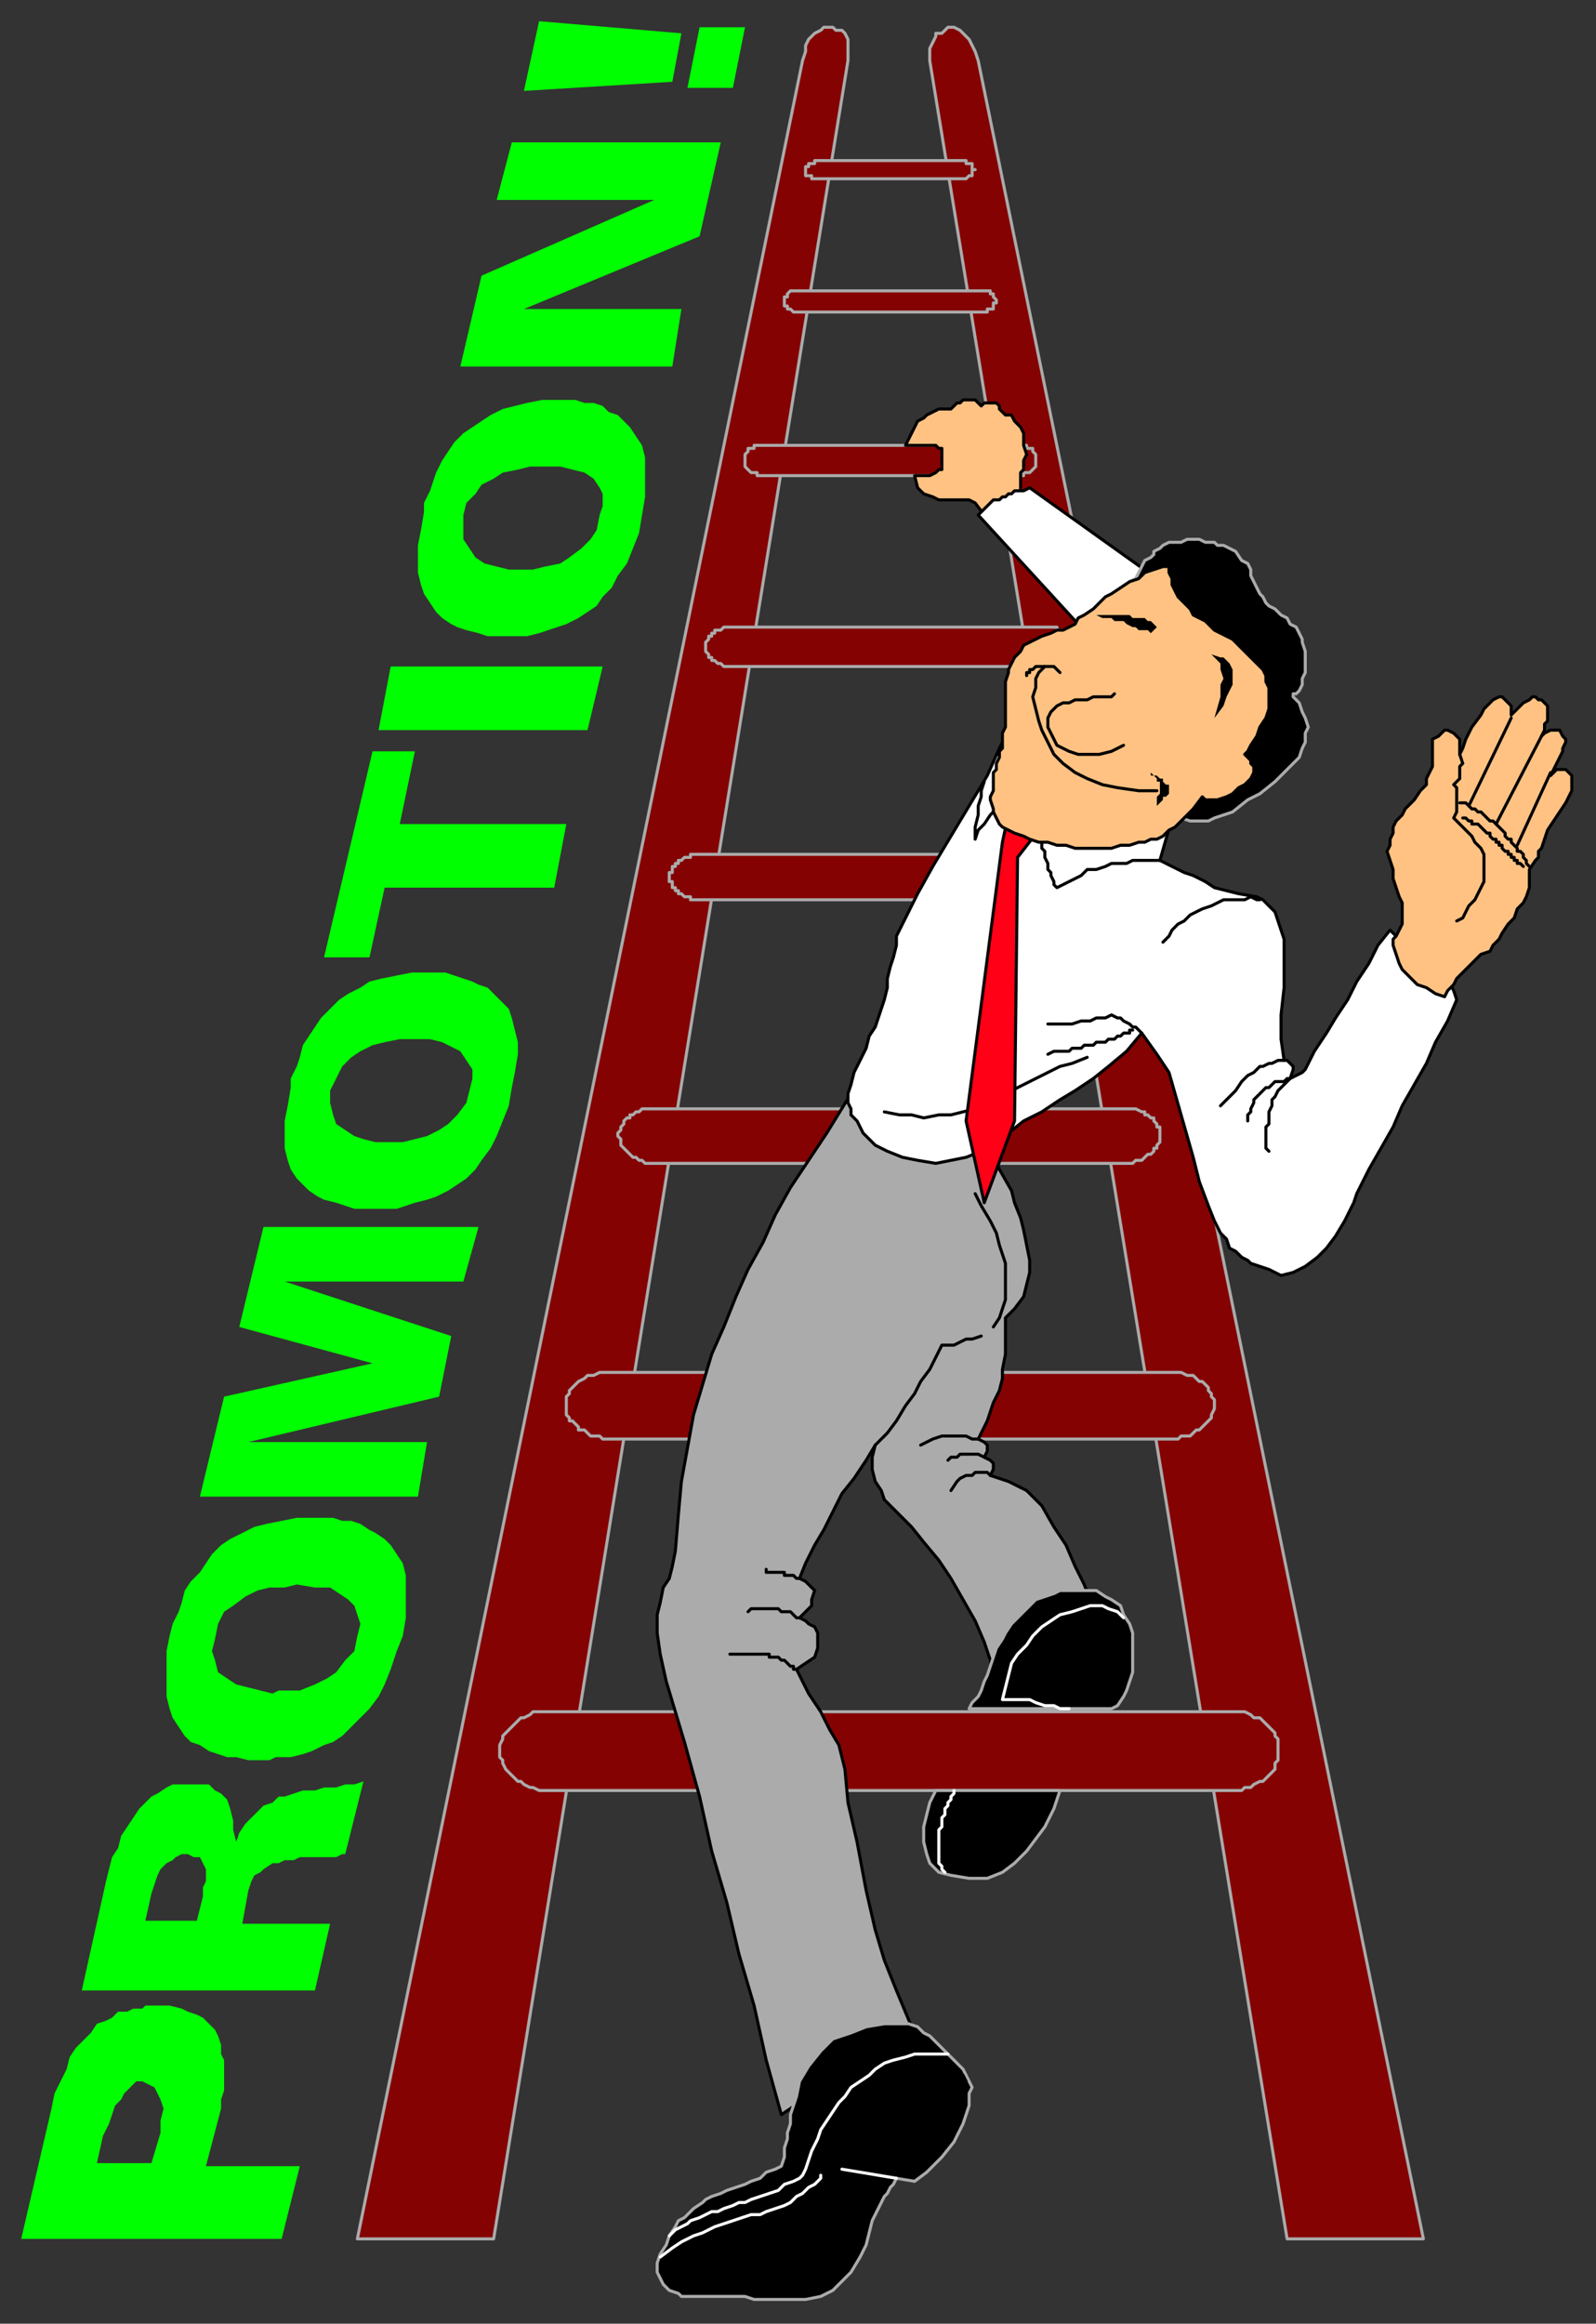 <?xml version="1.0" encoding="UTF-8" standalone="no"?>
<svg
   xmlns:dc="http://purl.org/dc/elements/1.1/"
   xmlns:cc="http://creativecommons.org/ns#"
   xmlns:rdf="http://www.w3.org/1999/02/22-rdf-syntax-ns#"
   xmlns:svg="http://www.w3.org/2000/svg"
   xmlns="http://www.w3.org/2000/svg"
   xmlns:sodipodi="http://sodipodi.sourceforge.net/DTD/sodipodi-0.dtd"
   xmlns:inkscape="http://www.inkscape.org/namespaces/inkscape"
   version="1.0"
   width="139.435mm"
   height="202.935mm"
   id="svg143"
   sodipodi:docname="CMENO041.WMF">
  <rect width="100%" height="100%" fill="#333333" stroke="none"/>
  <sodipodi:namedview
     pagecolor="#ffffff"
     bordercolor="#666666"
     borderopacity="1"
     objecttolerance="10"
     gridtolerance="10"
     guidetolerance="10"
     inkscape:pageopacity="0"
     inkscape:pageshadow="2"
     inkscape:window-width="640"
     inkscape:window-height="480"
     id="namedview145" />
  <defs
     id="defs3">
    <pattern
       id="WMFhbasepattern"
       patternUnits="userSpaceOnUse"
       width="6"
       height="6"
       x="0"
       y="0" />
  </defs>
  <path
     style="fill:#850202;fill-rule:evenodd;fill-opacity:1;stroke:#ababab;stroke-width:1px;stroke-linecap:round;stroke-linejoin:round;stroke-miterlimit:4;stroke-dasharray:none;stroke-opacity:1;"
     d="  M 118,739   L 163,739   L 280,20   L 280,18   L 280,16   L 280,14   L 280,13   L 279,11   L 278,10   L 276,10   L 275,9   L 274,9   L 272,9   L 271,10   L 269,11   L 267,13   L 266,15   L 266,17   L 265,20   L 118,739  z "
     id="path5" />
  <path
     style="fill:#850202;fill-rule:evenodd;fill-opacity:1;stroke:#ababab;stroke-width:1px;stroke-linecap:round;stroke-linejoin:round;stroke-miterlimit:4;stroke-dasharray:none;stroke-opacity:1;"
     d="  M 470,739   L 425,739   L 307,20   L 307,18   L 307,16   L 308,14   L 309,12   L 309,11   L 311,11   L 312,10   L 313,9   L 315,9   L 317,10   L 318,11   L 319,12   L 320,13   L 321,15   L 322,17   L 323,20   L 470,739  z "
     id="path7" />
  <path
     style="fill:#850202;fill-rule:evenodd;fill-opacity:1;stroke:#ababab;stroke-width:1px;stroke-linecap:round;stroke-linejoin:round;stroke-miterlimit:4;stroke-dasharray:none;stroke-opacity:1;"
     d="  M 182,565   L 405,565   L 405,565   L 406,565   L 408,565   L 410,565   L 411,565   L 413,566   L 414,567   L 416,567   L 417,568   L 418,569   L 419,570   L 420,571   L 421,572   L 421,573   L 422,574   L 422,576   L 422,578   L 422,578   L 422,578   L 422,578   L 422,580   L 422,581   L 421,582   L 421,584   L 420,585   L 419,586   L 418,587   L 417,588   L 416,588   L 414,589   L 413,590   L 411,590   L 410,591   L 408,591   L 405,591   L 182,591   L 182,591   L 181,591   L 180,591   L 178,591   L 176,590   L 175,590   L 173,589   L 172,588   L 171,588   L 170,587   L 169,586   L 168,585   L 167,584   L 166,582   L 166,581   L 165,580   L 165,578   L 165,578   L 165,578   L 165,577   L 165,576   L 166,574   L 166,573   L 167,572   L 168,571   L 169,570   L 170,569   L 171,568   L 172,567   L 173,567   L 175,566   L 176,565   L 178,565   L 180,565   L 182,565  z "
     id="path9" />
  <path
     style="fill:#850202;fill-rule:evenodd;fill-opacity:1;stroke:#ababab;stroke-width:1px;stroke-linecap:round;stroke-linejoin:round;stroke-miterlimit:4;stroke-dasharray:none;stroke-opacity:1;"
     d="  M 201,453   L 387,453   L 387,453   L 387,453   L 389,453   L 390,453   L 392,454   L 393,454   L 394,454   L 395,455   L 396,456   L 397,456   L 398,457   L 399,458   L 399,459   L 400,460   L 400,461   L 401,462   L 401,464   L 401,464   L 401,464   L 401,464   L 401,465   L 400,467   L 400,468   L 399,469   L 399,469   L 398,470   L 397,471   L 396,472   L 395,472   L 394,473   L 393,474   L 392,474   L 390,474   L 389,475   L 387,475   L 201,475   L 201,475   L 200,475   L 199,475   L 198,474   L 196,474   L 195,474   L 194,473   L 193,472   L 191,472   L 191,471   L 190,470   L 189,469   L 188,469   L 188,468   L 187,467   L 187,465   L 187,464   L 187,464   L 187,464   L 187,463   L 187,462   L 187,461   L 188,460   L 188,459   L 189,458   L 190,457   L 191,456   L 191,456   L 193,455   L 194,454   L 195,454   L 196,454   L 198,453   L 199,453   L 201,453  z "
     id="path11" />
  <path
     style="fill:#850202;fill-rule:evenodd;fill-opacity:1;stroke:#ababab;stroke-width:1px;stroke-linecap:round;stroke-linejoin:round;stroke-miterlimit:4;stroke-dasharray:none;stroke-opacity:1;"
     d="  M 216,366   L 371,366   L 371,366   L 372,366   L 373,366   L 374,366   L 375,366   L 377,367   L 378,367   L 378,368   L 379,368   L 380,369   L 381,369   L 381,370   L 382,371   L 382,372   L 383,372   L 383,373   L 383,375   L 383,375   L 383,375   L 383,375   L 383,376   L 383,377   L 382,378   L 382,379   L 381,379   L 381,380   L 380,381   L 379,381   L 378,382   L 378,382   L 377,383   L 375,383   L 374,384   L 373,384   L 371,384   L 216,384   L 216,384   L 216,384   L 214,384   L 213,384   L 212,383   L 211,383   L 210,382   L 209,382   L 208,381   L 208,381   L 207,380   L 206,379   L 206,379   L 205,378   L 205,377   L 205,376   L 204,375   L 204,375   L 204,375   L 204,374   L 205,373   L 205,372   L 205,372   L 206,371   L 206,370   L 207,369   L 208,369   L 208,368   L 209,368   L 210,367   L 211,367   L 212,366   L 213,366   L 214,366   L 216,366  z "
     id="path13" />
  <path
     style="fill:#850202;fill-rule:evenodd;fill-opacity:1;stroke:#ababab;stroke-width:1px;stroke-linecap:round;stroke-linejoin:round;stroke-miterlimit:4;stroke-dasharray:none;stroke-opacity:1;"
     d="  M 231,282   L 357,282   L 357,282   L 357,282   L 358,282   L 359,282   L 360,283   L 361,283   L 362,283   L 363,284   L 363,284   L 364,285   L 364,285   L 365,286   L 365,286   L 366,287   L 366,288   L 366,288   L 366,289   L 366,290   L 366,290   L 366,290   L 366,291   L 366,291   L 366,292   L 365,293   L 365,293   L 364,294   L 364,294   L 363,295   L 363,295   L 362,296   L 361,296   L 360,296   L 359,297   L 358,297   L 357,297   L 231,297   L 231,297   L 230,297   L 229,297   L 228,297   L 228,296   L 227,296   L 226,296   L 225,295   L 224,295   L 224,294   L 223,294   L 223,293   L 222,293   L 222,292   L 222,291   L 221,291   L 221,290   L 221,289   L 221,289   L 221,289   L 221,288   L 222,288   L 222,287   L 222,286   L 223,286   L 223,285   L 224,285   L 224,284   L 225,284   L 226,283   L 227,283   L 228,283   L 228,282   L 229,282   L 231,282  z "
     id="path15" />
  <path
     style="fill:#850202;fill-rule:evenodd;fill-opacity:1;stroke:#ababab;stroke-width:1px;stroke-linecap:round;stroke-linejoin:round;stroke-miterlimit:4;stroke-dasharray:none;stroke-opacity:1;"
     d="  M 241,207   L 347,207   L 347,207   L 347,207   L 348,207   L 349,207   L 349,208   L 350,208   L 351,208   L 351,208   L 352,209   L 353,209   L 353,210   L 354,210   L 354,211   L 354,211   L 355,212   L 355,212   L 355,213   L 355,213   L 355,213   L 355,214   L 355,214   L 355,215   L 354,216   L 354,216   L 354,217   L 353,217   L 353,218   L 352,218   L 351,218   L 351,219   L 350,219   L 349,219   L 349,220   L 348,220   L 347,220   L 241,220   L 241,220   L 241,220   L 240,220   L 239,220   L 238,219   L 238,219   L 237,219   L 236,218   L 236,218   L 235,218   L 235,217   L 234,217   L 234,216   L 234,216   L 233,215   L 233,214   L 233,213   L 233,213   L 233,213   L 233,213   L 233,212   L 233,212   L 234,211   L 234,211   L 234,210   L 235,210   L 235,209   L 236,209   L 236,208   L 237,208   L 238,208   L 238,208   L 239,207   L 240,207   L 241,207  z "
     id="path17" />
  <path
     style="fill:#850202;fill-rule:evenodd;fill-opacity:1;stroke:#ababab;stroke-width:1px;stroke-linecap:round;stroke-linejoin:round;stroke-miterlimit:4;stroke-dasharray:none;stroke-opacity:1;"
     d="  M 252,147   L 336,147   L 336,147   L 336,147   L 337,147   L 338,147   L 338,147   L 339,147   L 339,148   L 340,148   L 340,148   L 341,148   L 341,149   L 341,149   L 342,150   L 342,150   L 342,151   L 342,151   L 342,152   L 342,152   L 342,152   L 342,152   L 342,153   L 342,153   L 342,154   L 342,154   L 341,155   L 341,155   L 341,155   L 340,156   L 340,156   L 339,156   L 339,156   L 338,156   L 338,157   L 337,157   L 336,157   L 252,157   L 252,157   L 252,157   L 251,157   L 250,157   L 250,156   L 249,156   L 249,156   L 248,156   L 248,156   L 247,155   L 247,155   L 247,155   L 246,154   L 246,154   L 246,153   L 246,153   L 246,152   L 246,152   L 246,152   L 246,152   L 246,151   L 246,151   L 246,150   L 246,150   L 247,149   L 247,149   L 247,148   L 248,148   L 248,148   L 249,148   L 249,147   L 250,147   L 250,147   L 251,147   L 252,147  z "
     id="path19" />
  <path
     style="fill:#850202;fill-rule:evenodd;fill-opacity:1;stroke:#ababab;stroke-width:1px;stroke-linecap:round;stroke-linejoin:round;stroke-miterlimit:4;stroke-dasharray:none;stroke-opacity:1;"
     d="  M 264,96   L 324,96   L 324,96   L 324,96   L 325,96   L 325,96   L 326,96   L 326,96   L 326,96   L 327,96   L 327,97   L 328,97   L 328,97   L 328,97   L 328,98   L 328,98   L 328,98   L 329,99   L 329,99   L 329,99   L 329,99   L 329,99   L 329,100   L 328,100   L 328,101   L 328,101   L 328,101   L 328,102   L 328,102   L 327,102   L 327,102   L 326,102   L 326,103   L 326,103   L 325,103   L 325,103   L 324,103   L 264,103   L 264,103   L 263,103   L 263,103   L 263,103   L 262,103   L 262,103   L 261,102   L 261,102   L 260,102   L 260,102   L 260,102   L 260,101   L 260,101   L 259,101   L 259,100   L 259,100   L 259,99   L 259,99   L 259,99   L 259,99   L 259,99   L 259,98   L 259,98   L 260,98   L 260,97   L 260,97   L 260,97   L 260,97   L 261,96   L 261,96   L 262,96   L 262,96   L 263,96   L 263,96   L 264,96  z "
     id="path21" />
  <path
     style="fill:#850202;fill-rule:evenodd;fill-opacity:1;stroke:#ababab;stroke-width:1px;stroke-linecap:round;stroke-linejoin:round;stroke-miterlimit:4;stroke-dasharray:none;stroke-opacity:1;"
     d="  M 270,53   L 318,53   L 318,53   L 318,53   L 318,53   L 319,53   L 319,54   L 319,54   L 320,54   L 320,54   L 320,54   L 320,54   L 321,54   L 321,55   L 321,55   L 321,55   L 321,55   L 321,56   L 322,56   L 322,56   L 322,56   L 321,56   L 321,57   L 321,57   L 321,57   L 321,58   L 321,58   L 321,58   L 320,58   L 320,58   L 320,58   L 320,58   L 319,59   L 319,59   L 319,59   L 318,59   L 318,59   L 270,59   L 270,59   L 270,59   L 269,59   L 269,59   L 269,59   L 268,59   L 268,58   L 268,58   L 267,58   L 267,58   L 267,58   L 267,58   L 266,58   L 266,57   L 266,57   L 266,57   L 266,56   L 266,56   L 266,56   L 266,56   L 266,56   L 266,55   L 266,55   L 266,55   L 267,55   L 267,54   L 267,54   L 267,54   L 268,54   L 268,54   L 268,54   L 269,54   L 269,53   L 269,53   L 270,53  z "
     id="path23" />
  <path
     style="fill:#ababab;fill-rule:evenodd;fill-opacity:1;stroke:#000000;stroke-width:1px;stroke-linecap:round;stroke-linejoin:round;stroke-miterlimit:4;stroke-dasharray:none;stroke-opacity:1;"
     d="  M 281,361   L 325,377   L 327,380   L 330,386   L 334,393   L 335,397   L 337,402   L 338,406   L 339,411   L 340,416   L 340,420   L 339,424   L 338,428   L 335,432   L 332,435   L 332,442   L 332,447   L 331,452   L 331,455   L 330,459   L 328,463   L 326,469   L 323,475   L 325,476   L 326,477   L 326,478   L 326,479   L 325,481   L 327,482   L 328,483   L 328,484   L 328,485   L 327,487   L 333,489   L 339,492   L 344,497   L 348,504   L 352,510   L 355,517   L 358,523   L 360,528   L 328,555   L 327,548   L 325,542   L 322,535   L 318,528   L 314,521   L 310,515   L 305,509   L 301,504   L 298,501   L 295,498   L 292,495   L 291,492   L 289,489   L 288,485   L 288,481   L 289,477   L 286,482   L 282,488   L 278,493   L 275,499   L 272,505   L 269,510   L 266,516   L 264,521   L 266,522   L 267,523   L 268,524   L 269,525   L 268,528   L 268,530   L 266,532   L 264,534   L 266,535   L 267,536   L 269,537   L 270,539   L 270,542   L 270,544   L 269,547   L 263,551   L 265,555   L 267,559   L 271,565   L 274,571   L 277,576   L 279,584   L 280,595   L 283,608   L 286,624   L 289,637   L 292,647   L 296,657   L 301,669   L 258,698   L 253,680   L 249,662   L 244,645   L 240,628   L 235,611   L 231,593   L 226,575   L 220,555   L 218,546   L 217,539   L 217,533   L 218,529   L 219,524   L 221,521   L 222,517   L 223,512   L 224,500   L 225,489   L 227,478   L 229,467   L 232,457   L 235,447   L 239,438   L 243,428   L 247,419   L 252,410   L 256,401   L 261,392   L 273,374   L 281,361  z "
     id="path25" />
  <path
     style="fill:none;stroke:#000000;stroke-width:1px;stroke-linecap:round;stroke-linejoin:round;stroke-miterlimit:4;stroke-dasharray:none;stroke-opacity:1;"
     d="  M 264,534   L 264,534   L 263,534   L 263,534   L 262,533   L 262,533   L 261,532   L 260,532   L 260,532   L 259,532   L 259,532   L 258,532   L 257,531   L 257,531   L 256,531   L 256,531   L 255,531   L 254,531   L 254,531   L 254,531   L 253,531   L 252,531   L 252,531   L 252,531   L 251,531   L 251,531   L 250,531   L 250,531   L 249,531   L 249,531   L 248,531   L 248,531   L 247,532  "
     id="path27" />
  <path
     style="fill:none;stroke:#000000;stroke-width:1px;stroke-linecap:round;stroke-linejoin:round;stroke-miterlimit:4;stroke-dasharray:none;stroke-opacity:1;"
     d="  M 263,551   L 263,551   L 262,551   L 262,550   L 261,550   L 260,549   L 260,549   L 259,548   L 259,548   L 258,548   L 257,547   L 256,547   L 256,547   L 255,547   L 254,547   L 254,546   L 253,546   L 252,546   L 251,546   L 250,546   L 250,546   L 249,546   L 248,546   L 247,546   L 247,546   L 246,546   L 245,546   L 245,546   L 244,546   L 243,546   L 243,546   L 242,546   L 241,546  "
     id="path29" />
  <path
     style="fill:none;stroke:#000000;stroke-width:1px;stroke-linecap:round;stroke-linejoin:round;stroke-miterlimit:4;stroke-dasharray:none;stroke-opacity:1;"
     d="  M 264,521   L 264,521   L 264,521   L 263,521   L 263,521   L 263,521   L 263,521   L 262,520   L 262,520   L 261,520   L 261,520   L 261,520   L 260,520   L 260,520   L 260,520   L 259,520   L 259,519   L 259,519   L 258,519   L 258,519   L 257,519   L 257,519   L 256,519   L 256,519   L 256,519   L 255,519   L 255,519   L 255,519   L 254,519   L 254,519   L 254,519   L 253,519   L 253,518  "
     id="path31" />
  <path
     style="fill:none;stroke:#000000;stroke-width:1px;stroke-linecap:round;stroke-linejoin:round;stroke-miterlimit:4;stroke-dasharray:none;stroke-opacity:1;"
     d="  M 289,477   L 293,473   L 296,469   L 299,464   L 302,460   L 304,456   L 307,452   L 309,448   L 311,444   L 314,444   L 315,444   L 317,443   L 319,442   L 321,442   L 324,441  "
     id="path33" />
  <path
     style="fill:none;stroke:#000000;stroke-width:1px;stroke-linecap:round;stroke-linejoin:round;stroke-miterlimit:4;stroke-dasharray:none;stroke-opacity:1;"
     d="  M 322,394   L 324,398   L 327,403   L 329,407   L 330,411   L 331,414   L 332,417   L 332,420   L 332,423   L 332,426   L 332,429   L 331,432   L 330,435   L 328,438  "
     id="path35" />
  <path
     style="fill:none;stroke:#000000;stroke-width:1px;stroke-linecap:round;stroke-linejoin:round;stroke-miterlimit:4;stroke-dasharray:none;stroke-opacity:1;"
     d="  M 323,475   L 321,475   L 319,474   L 316,474   L 313,474   L 311,474   L 308,475   L 306,476   L 304,477  "
     id="path37" />
  <path
     style="fill:none;stroke:#000000;stroke-width:1px;stroke-linecap:round;stroke-linejoin:round;stroke-miterlimit:4;stroke-dasharray:none;stroke-opacity:1;"
     d="  M 325,481   L 323,480   L 322,480   L 320,480   L 318,480   L 317,480   L 316,481   L 314,481   L 313,482  "
     id="path39" />
  <path
     style="fill:none;stroke:#000000;stroke-width:1px;stroke-linecap:round;stroke-linejoin:round;stroke-miterlimit:4;stroke-dasharray:none;stroke-opacity:1;"
     d="  M 327,487   L 326,486   L 324,486   L 322,486   L 321,487   L 319,487   L 317,488   L 316,489   L 314,492  "
     id="path41" />
  <path
     style="fill:#ffffff;fill-rule:evenodd;fill-opacity:1;stroke:#000000;stroke-width:1px;stroke-linecap:round;stroke-linejoin:round;stroke-miterlimit:4;stroke-dasharray:none;stroke-opacity:1;"
     d="  M 334,239   L 334,262   L 344,273   L 363,274   L 387,270   L 383,284   L 387,286   L 391,288   L 394,289   L 398,291   L 401,293   L 405,294   L 409,295   L 415,296   L 417,297   L 419,299   L 421,301   L 422,304   L 423,307   L 424,310   L 424,314   L 424,318   L 424,326   L 423,335   L 423,343   L 424,350   L 425,350   L 426,351   L 427,352   L 427,353   L 426,356   L 428,355   L 430,354   L 431,353   L 434,347   L 438,341   L 441,336   L 445,330   L 448,324   L 452,318   L 455,312   L 459,307   L 461,309   L 479,325   L 480,327   L 481,330   L 478,337   L 474,344   L 471,351   L 467,358   L 463,365   L 460,372   L 456,379   L 452,386   L 451,388   L 450,390   L 449,392   L 448,394   L 447,397   L 446,399   L 445,401   L 444,403   L 441,408   L 438,412   L 435,415   L 431,418   L 427,420   L 423,421   L 419,419   L 413,417   L 412,416   L 410,415   L 408,413   L 406,412   L 405,409   L 403,407   L 401,403   L 399,398   L 396,390   L 394,382   L 392,375   L 390,368   L 388,361   L 386,354   L 382,348   L 377,341   L 372,347   L 366,352   L 361,356   L 355,360   L 350,363   L 344,367   L 338,370   L 333,374   L 328,377   L 324,380   L 319,382   L 314,383   L 309,384   L 303,383   L 298,382   L 293,380   L 289,378   L 288,377   L 286,375   L 285,374   L 284,372   L 283,370   L 281,368   L 281,366   L 280,364   L 280,361   L 281,358   L 282,354   L 284,350   L 286,346   L 287,342   L 289,339   L 290,336   L 291,333   L 292,330   L 293,326   L 293,323   L 294,319   L 295,316   L 296,312   L 296,309   L 299,303   L 303,295   L 308,286   L 314,276   L 320,266   L 326,256   L 330,247   L 334,239  z "
     id="path43" />
  <path
     style="fill:none;stroke:#000000;stroke-width:1px;stroke-linecap:round;stroke-linejoin:round;stroke-miterlimit:4;stroke-dasharray:none;stroke-opacity:1;"
     d="  M 416,297   L 415,297   L 413,296   L 411,297   L 409,297   L 407,297   L 404,297   L 402,298   L 400,299   L 397,300   L 395,301   L 393,302   L 391,304   L 389,305   L 387,307   L 386,309   L 384,311  "
     id="path45" />
  <path
     style="fill:none;stroke:#000000;stroke-width:1px;stroke-linecap:round;stroke-linejoin:round;stroke-miterlimit:4;stroke-dasharray:none;stroke-opacity:1;"
     d="  M 377,341   L 376,340   L 375,339   L 374,339   L 373,338   L 371,337   L 370,336   L 369,336   L 367,335   L 365,336   L 362,336   L 360,337   L 357,337   L 354,338   L 352,338   L 349,338   L 346,338  "
     id="path47" />
  <path
     style="fill:none;stroke:#000000;stroke-width:1px;stroke-linecap:round;stroke-linejoin:round;stroke-miterlimit:4;stroke-dasharray:none;stroke-opacity:1;"
     d="  M 374,340   L 374,340   L 373,340   L 373,341   L 372,341   L 371,341   L 370,342   L 369,342   L 369,342   L 368,343   L 367,343   L 366,343   L 365,344   L 364,344   L 363,344   L 362,344   L 361,345   L 360,345   L 359,345   L 358,345   L 357,346   L 356,346   L 356,346   L 355,346   L 354,346   L 353,347   L 352,347   L 351,347   L 350,347   L 349,347   L 349,347   L 348,347   L 346,348  "
     id="path49" />
  <path
     style="fill:none;stroke:#000000;stroke-width:1px;stroke-linecap:round;stroke-linejoin:round;stroke-miterlimit:4;stroke-dasharray:none;stroke-opacity:1;"
     d="  M 292,367   L 297,368   L 301,368   L 305,369   L 310,368   L 314,368   L 318,367   L 322,366   L 326,364   L 330,362   L 334,360   L 338,358   L 342,356   L 346,354   L 350,352   L 354,351   L 359,349  "
     id="path51" />
  <path
     style="fill:none;stroke:#000000;stroke-width:1px;stroke-linecap:round;stroke-linejoin:round;stroke-miterlimit:4;stroke-dasharray:none;stroke-opacity:1;"
     d="  M 424,350   L 422,350   L 420,351   L 419,351   L 417,352   L 416,352   L 415,353   L 414,354   L 412,355   L 410,357   L 408,360   L 405,363   L 403,365  "
     id="path53" />
  <path
     style="fill:none;stroke:#000000;stroke-width:1px;stroke-linecap:round;stroke-linejoin:round;stroke-miterlimit:4;stroke-dasharray:none;stroke-opacity:1;"
     d="  M 412,370   L 412,368   L 413,367   L 413,366   L 414,364   L 414,363   L 415,362   L 416,361   L 417,360   L 418,359   L 419,359   L 420,358   L 421,357   L 422,357   L 424,357   L 425,356   L 426,356   L 425,357   L 424,358   L 423,359   L 422,360   L 421,362   L 420,363   L 420,365   L 419,367   L 419,369   L 419,371   L 418,372   L 418,374   L 418,376   L 418,377   L 418,379   L 419,380  "
     id="path55" />
  <path
     style="fill:none;stroke:#000000;stroke-width:1px;stroke-linecap:round;stroke-linejoin:round;stroke-miterlimit:4;stroke-dasharray:none;stroke-opacity:1;"
     d="  M 383,284   L 382,284   L 380,284   L 378,284   L 376,284   L 374,284   L 372,285   L 370,285   L 367,285   L 365,286   L 362,287   L 359,287   L 357,289   L 355,290   L 353,291   L 351,292   L 349,293   L 349,293   L 349,293   L 348,292   L 348,291   L 347,289   L 347,288   L 346,287   L 346,286   L 346,285   L 345,283   L 345,282   L 345,281   L 344,280   L 344,278   L 344,277   L 344,276   L 344,273  "
     id="path57" />
  <path
     style="fill:#ff0016;fill-rule:evenodd;fill-opacity:1;stroke:#000000;stroke-width:1px;stroke-linecap:round;stroke-linejoin:round;stroke-miterlimit:4;stroke-dasharray:none;stroke-opacity:1;"
     d="  M 334,264   L 343,274   L 336,283   L 335,370   L 325,397   L 319,370   L 331,278   L 334,264  z "
     id="path59" />
  <path
     style="fill:none;stroke:#000000;stroke-width:1px;stroke-linecap:round;stroke-linejoin:round;stroke-miterlimit:4;stroke-dasharray:none;stroke-opacity:1;"
     d="  M 335,264   L 333,264   L 331,265   L 330,266   L 328,268   L 327,269   L 325,272   L 323,274   L 322,277   L 322,275   L 322,273   L 323,269   L 323,266   L 324,263   L 324,261   L 325,258  "
     id="path61" />
  <path
     style="fill:#00ff00;fill-rule:evenodd;fill-opacity:1;stroke:none;"
     d="  M 48,662   L 50,662   L 53,662   L 56,662   L 60,663   L 62,664   L 65,665   L 67,666   L 69,668   L 71,670   L 72,672   L 73,675   L 73,678   L 74,680   L 74,684   L 74,687   L 74,690   L 73,693   L 73,696   L 68,715   L 99,715   L 93,739   L 7,739   L 17,696   L 18,691   L 20,687   L 22,683   L 23,679   L 25,676   L 28,673   L 30,671   L 32,668   L 35,667   L 37,666   L 39,664   L 42,664   L 44,663   L 47,663   L 48,662   L 48,662   L 47,687   L 45,687   L 44,688   L 43,689   L 41,691   L 40,693   L 38,695   L 37,698   L 36,701   L 34,705   L 32,714   L 50,714   L 53,704   L 53,700   L 54,696   L 53,693   L 52,691   L 51,689   L 49,688   L 47,687   L 48,662  z "
     id="path63" />
  <path
     style="fill:#00ff00;fill-rule:evenodd;fill-opacity:1;stroke:none;"
     d="  M 62,589   L 63,589   L 66,589   L 69,589   L 71,591   L 73,592   L 75,594   L 76,597   L 77,601   L 77,604   L 78,608   L 79,605   L 81,602   L 83,600   L 85,598   L 87,596   L 90,595   L 92,593   L 94,593   L 97,592   L 100,591   L 104,591   L 107,590   L 111,590   L 114,589   L 117,589   L 120,588   L 114,612   L 113,612   L 111,613   L 108,613   L 106,613   L 104,613   L 101,613   L 99,613   L 97,614   L 94,614   L 92,615   L 90,615   L 87,617   L 86,618   L 84,619   L 83,621   L 82,624   L 80,635   L 109,635   L 104,657   L 27,657   L 35,621   L 36,617   L 37,613   L 39,610   L 40,606   L 42,603   L 44,600   L 46,597   L 48,595   L 50,593   L 52,592   L 55,590   L 57,589   L 60,589   L 62,589   L 62,589   L 62,612   L 60,612   L 58,613   L 57,614   L 55,615   L 53,617   L 52,619   L 51,622   L 50,625   L 48,634   L 65,634   L 67,626   L 67,623   L 68,621   L 68,619   L 68,617   L 67,615   L 66,613   L 64,613   L 62,612   L 62,589  z "
     id="path65" />
  <path
     style="fill:#00ff00;fill-rule:evenodd;fill-opacity:1;stroke:none;"
     d="  M 92,558   L 95,558   L 99,558   L 104,556   L 108,554   L 111,552   L 114,548   L 117,545   L 118,540   L 119,536   L 118,533   L 117,530   L 115,528   L 112,526   L 109,524   L 104,524   L 98,523   L 94,524   L 89,524   L 85,525   L 81,527   L 77,530   L 74,532   L 72,536   L 71,541   L 70,545   L 71,548   L 72,552   L 75,554   L 78,556   L 82,557   L 86,558   L 90,559   L 92,558   L 92,558   L 91,580   L 89,581   L 86,581   L 82,581   L 78,580   L 75,580   L 72,579   L 69,578   L 66,576   L 63,575   L 61,573   L 59,570   L 57,567   L 56,564   L 55,560   L 55,556   L 55,551   L 55,545   L 56,540   L 57,536   L 59,532   L 60,529   L 61,525   L 63,522   L 66,519   L 68,516   L 70,513   L 73,510   L 76,508   L 80,506   L 84,504   L 88,503   L 93,502   L 98,501   L 104,501   L 107,501   L 110,501   L 113,502   L 116,502   L 119,503   L 122,505   L 124,506   L 127,508   L 129,510   L 131,513   L 133,516   L 134,520   L 134,524   L 134,528   L 134,534   L 133,540   L 131,545   L 129,551   L 127,556   L 125,560   L 122,564   L 119,567   L 116,570   L 113,573   L 110,575   L 107,576   L 103,578   L 100,579   L 96,580   L 93,580   L 91,580   L 92,558  z "
     id="path67" />
  <path
     style="fill:#00ff00;fill-rule:evenodd;fill-opacity:1;stroke:none;"
     d="  M 66,494   L 74,461   L 123,450   L 79,438   L 87,405   L 158,405   L 153,423   L 94,423   L 149,441   L 145,461   L 82,476   L 141,476   L 138,494   L 66,494  z "
     id="path69" />
  <path
     style="fill:#00ff00;fill-rule:evenodd;fill-opacity:1;stroke:none;"
     d="  M 130,377   L 133,377   L 137,376   L 141,375   L 145,373   L 148,371   L 151,368   L 154,364   L 155,360   L 156,356   L 156,353   L 154,350   L 152,347   L 150,346   L 146,344   L 142,343   L 136,343   L 132,343   L 127,344   L 123,345   L 119,347   L 116,349   L 113,352   L 111,356   L 109,360   L 109,364   L 110,368   L 111,371   L 114,373   L 117,375   L 120,376   L 124,377   L 128,377   L 130,377   L 130,377   L 130,399   L 127,399   L 124,399   L 121,399   L 117,399   L 114,398   L 111,397   L 107,396   L 105,395   L 102,393   L 100,391   L 98,389   L 96,386   L 95,383   L 94,379   L 94,375   L 94,370   L 95,365   L 96,359   L 96,356   L 98,352   L 99,349   L 100,345   L 102,342   L 104,339   L 106,336   L 109,333   L 112,330   L 115,328   L 119,326   L 122,324   L 126,323   L 131,322   L 136,321   L 141,321   L 144,321   L 147,321   L 150,322   L 153,323   L 156,324   L 158,325   L 161,326   L 163,328   L 166,331   L 168,333   L 169,336   L 170,340   L 171,344   L 171,348   L 170,354   L 169,359   L 168,365   L 166,370   L 164,375   L 162,379   L 159,383   L 157,386   L 154,389   L 151,391   L 148,393   L 144,395   L 141,396   L 137,397   L 134,398   L 131,399   L 130,399   L 130,377  z "
     id="path71" />
  <path
     style="fill:#00ff00;fill-rule:evenodd;fill-opacity:1;stroke:none;"
     d="  M 107,316   L 123,248   L 137,248   L 132,272   L 187,272   L 183,293   L 127,293   L 122,316   L 107,316  z "
     id="path73" />
  <path
     style="fill:#00ff00;fill-rule:evenodd;fill-opacity:1;stroke:none;"
     d="  M 125,241   L 129,220   L 199,220   L 194,241   L 125,241  z "
     id="path75" />
  <path
     style="fill:#00ff00;fill-rule:evenodd;fill-opacity:1;stroke:none;"
     d="  M 174,188   L 176,188   L 180,187   L 185,186   L 188,184   L 192,181   L 195,178   L 197,175   L 198,170   L 199,167   L 199,163   L 198,161   L 196,158   L 193,156   L 189,155   L 185,154   L 179,154   L 175,154   L 171,155   L 166,156   L 163,158   L 159,160   L 157,163   L 154,166   L 153,170   L 153,175   L 153,178   L 155,181   L 157,184   L 160,186   L 164,187   L 168,188   L 172,188   L 174,188   L 174,188   L 174,210   L 171,210   L 168,210   L 164,210   L 161,210   L 158,209   L 154,208   L 151,207   L 149,206   L 146,204   L 144,202   L 142,199   L 140,196   L 139,193   L 138,189   L 138,185   L 138,180   L 139,175   L 140,169   L 140,166   L 142,162   L 143,159   L 144,156   L 146,152   L 148,149   L 150,146   L 153,143   L 156,141   L 159,139   L 162,137   L 166,135   L 170,134   L 174,133   L 179,132   L 184,132   L 187,132   L 190,132   L 193,133   L 196,133   L 199,134   L 201,136   L 204,137   L 206,139   L 208,141   L 210,144   L 212,147   L 213,151   L 213,155   L 213,159   L 213,164   L 212,170   L 211,176   L 209,181   L 207,186   L 204,190   L 202,194   L 199,197   L 197,200   L 194,202   L 191,204   L 187,206   L 184,207   L 181,208   L 178,209   L 174,210   L 174,188  z "
     id="path77" />
  <path
     style="fill:#00ff00;fill-rule:evenodd;fill-opacity:1;stroke:none;"
     d="  M 152,121   L 159,91   L 216,66   L 164,66   L 169,47   L 238,47   L 231,78   L 173,102   L 225,102   L 222,121   L 152,121  z "
     id="path79" />
  <path
     style="fill:#00ff00;fill-rule:evenodd;fill-opacity:1;stroke:none;"
     d="  M 173,30   L 178,7   L 225,11   L 222,27   L 173,30  z "
     id="path81" />
  <path
     style="fill:#00ff00;fill-rule:evenodd;fill-opacity:1;stroke:none;"
     d="  M 227,29   L 231,9   L 246,9   L 242,29   L 227,29  z "
     id="path83" />
  <path
     style="fill:#000000;fill-rule:evenodd;fill-opacity:1;stroke:#ababab;stroke-width:1px;stroke-linecap:round;stroke-linejoin:round;stroke-miterlimit:4;stroke-dasharray:none;stroke-opacity:1;"
     d="  M 298,668   L 292,668   L 286,669   L 281,671   L 275,673   L 271,677   L 267,682   L 264,687   L 263,692   L 262,695   L 261,698   L 261,701   L 260,704   L 260,706   L 259,709   L 259,712   L 258,715   L 256,716   L 253,717   L 251,719   L 248,720   L 246,721   L 243,722   L 240,723   L 238,724   L 235,725   L 233,726   L 232,727   L 229,729   L 228,730   L 226,732   L 224,733   L 223,735   L 221,738   L 220,741   L 218,744   L 217,747   L 217,750   L 218,752   L 219,754   L 220,755   L 221,756   L 224,757   L 225,758   L 228,758   L 231,758   L 235,758   L 238,758   L 239,758   L 243,758   L 246,758   L 249,759   L 252,759   L 256,759   L 259,759   L 263,759   L 266,759   L 271,758   L 275,756   L 278,753   L 281,750   L 284,745   L 286,741   L 287,737   L 288,733   L 289,731   L 290,729   L 291,727   L 292,725   L 293,724   L 294,722   L 295,721   L 296,719   L 302,720   L 306,717   L 311,712   L 315,707   L 318,701   L 320,695   L 320,691   L 321,689   L 320,687   L 319,685   L 318,683   L 317,682   L 307,672   L 305,671   L 303,669   L 300,668   L 298,668  z "
     id="path85" />
  <path
     style="fill:none;stroke:#ffffff;stroke-width:1px;stroke-linecap:round;stroke-linejoin:round;stroke-miterlimit:4;stroke-dasharray:none;stroke-opacity:1;"
     d="  M 296,719   L 278,716  "
     id="path87" />
  <path
     style="fill:none;stroke:#000000;stroke-width:1px;stroke-linecap:round;stroke-linejoin:round;stroke-miterlimit:4;stroke-dasharray:none;stroke-opacity:1;"
     d="  M 319,687   L 318,685   L 315,684   L 312,683   L 308,683   L 304,683   L 300,685   L 297,686   L 293,688   L 289,691   L 286,694   L 283,697   L 280,701   L 278,703   L 276,706   L 275,710   L 274,713   L 273,716  "
     id="path89" />
  <path
     style="fill:none;stroke:#ffffff;stroke-width:1px;stroke-linecap:round;stroke-linejoin:round;stroke-miterlimit:4;stroke-dasharray:none;stroke-opacity:1;"
     d="  M 271,718   L 271,719   L 269,721   L 267,722   L 265,724   L 263,725   L 261,727   L 259,728   L 256,729   L 253,730   L 251,731   L 248,731   L 245,732   L 242,733   L 239,734   L 236,735   L 232,737   L 229,738   L 225,740   L 222,742   L 218,745  "
     id="path91" />
  <path
     style="fill:none;stroke:#ffffff;stroke-width:1px;stroke-linecap:round;stroke-linejoin:round;stroke-miterlimit:4;stroke-dasharray:none;stroke-opacity:1;"
     d="  M 313,678   L 309,678   L 305,678   L 302,678   L 299,679   L 295,680   L 292,681   L 289,683   L 287,685   L 284,687   L 281,689   L 279,692   L 277,694   L 275,697   L 273,700   L 271,703   L 270,706   L 269,708   L 268,710   L 267,713   L 266,716   L 265,718   L 264,719   L 262,720   L 259,721   L 257,723   L 254,724   L 251,725   L 248,726   L 246,727   L 244,727   L 242,728   L 239,729   L 237,730   L 235,730   L 233,731   L 231,732   L 228,733   L 227,734   L 225,735   L 223,736   L 221,738  "
     id="path93" />
  <path
     style="fill:#000000;fill-rule:evenodd;fill-opacity:1;stroke:#ababab;stroke-width:1px;stroke-linecap:round;stroke-linejoin:round;stroke-miterlimit:4;stroke-dasharray:none;stroke-opacity:1;"
     d="  M 309,591   L 350,591   L 348,597   L 345,603   L 342,607   L 339,611   L 335,615   L 331,618   L 326,620   L 320,620   L 314,619   L 310,618   L 307,615   L 306,612   L 305,608   L 305,603   L 306,599   L 307,595   L 309,591  z "
     id="path95" />
  <path
     style="fill:none;stroke:#ffffff;stroke-width:1px;stroke-linecap:round;stroke-linejoin:round;stroke-miterlimit:4;stroke-dasharray:none;stroke-opacity:1;"
     d="  M 315,591   L 315,591   L 315,592   L 314,593   L 314,594   L 313,595   L 313,595   L 313,596   L 312,597   L 312,598   L 312,599   L 311,600   L 311,601   L 311,602   L 311,603   L 310,604   L 310,605   L 310,606   L 310,607   L 310,608   L 310,609   L 310,610   L 310,611   L 310,611   L 310,612   L 310,613   L 310,614   L 310,614   L 310,615   L 311,616   L 311,617   L 311,617   L 312,618  "
     id="path97" />
  <path
     style="fill:#000000;fill-rule:evenodd;fill-opacity:1;stroke:#ababab;stroke-width:1px;stroke-linecap:round;stroke-linejoin:round;stroke-miterlimit:4;stroke-dasharray:none;stroke-opacity:1;"
     d="  M 320,564   L 367,564   L 369,563   L 371,560   L 372,558   L 373,555   L 374,552   L 374,548   L 374,545   L 374,542   L 374,539   L 373,536   L 371,533   L 370,530   L 367,528   L 365,527   L 362,525   L 360,525   L 356,525   L 353,525   L 350,525   L 348,526   L 345,527   L 342,528   L 340,530   L 338,532   L 336,534   L 334,536   L 332,539   L 331,541   L 329,544   L 328,547   L 327,550   L 326,553   L 325,555   L 324,558   L 323,560   L 321,562   L 320,564  z "
     id="path99" />
  <path
     style="fill:none;stroke:#ffffff;stroke-width:1px;stroke-linecap:round;stroke-linejoin:round;stroke-miterlimit:4;stroke-dasharray:none;stroke-opacity:1;"
     d="  M 371,534   L 369,532   L 366,531   L 364,530   L 360,530   L 357,531   L 354,532   L 350,533   L 347,535   L 344,537   L 341,540   L 339,543   L 336,546   L 334,549   L 333,553   L 332,557   L 331,561   L 334,561   L 337,561   L 340,561   L 342,562   L 345,563   L 348,563   L 350,564   L 353,564  "
     id="path101" />
  <path
     style="fill:#ffc283;fill-rule:evenodd;fill-opacity:1;stroke:#000000;stroke-width:1px;stroke-linecap:round;stroke-linejoin:round;stroke-miterlimit:4;stroke-dasharray:none;stroke-opacity:1;"
     d="  M 460,312   L 461,315   L 462,318   L 463,320   L 466,323   L 468,325   L 471,326   L 474,328   L 477,329   L 478,327   L 480,325   L 481,323   L 483,321   L 485,319   L 487,317   L 489,315   L 492,314   L 493,312   L 495,310   L 496,308   L 498,305   L 500,303   L 501,300   L 503,298   L 504,296   L 505,293   L 505,291   L 505,289   L 505,287   L 507,284   L 508,283   L 508,281   L 509,280   L 510,277   L 511,274   L 513,271   L 515,268   L 517,265   L 518,263   L 519,261   L 519,259   L 519,258   L 519,256   L 518,255   L 517,254   L 516,254   L 514,254   L 512,256   L 515,250   L 516,248   L 516,247   L 517,245   L 517,244   L 516,243   L 515,241   L 514,241   L 513,241   L 512,241   L 510,242   L 509,243   L 510,241   L 510,239   L 511,238   L 511,237   L 511,235   L 511,234   L 511,233   L 510,232   L 509,231   L 508,231   L 507,230   L 506,230   L 505,231   L 503,232   L 502,233   L 499,236   L 499,233   L 498,232   L 497,231   L 496,230   L 495,230   L 493,231   L 492,232   L 490,234   L 489,236   L 486,240   L 484,244   L 483,247   L 482,249   L 482,246   L 482,244   L 481,243   L 480,242   L 478,241   L 477,241   L 476,242   L 475,243   L 473,244   L 473,246   L 473,251   L 473,253   L 472,255   L 471,257   L 471,259   L 469,261   L 467,264   L 464,267   L 463,269   L 461,271   L 460,273   L 460,275   L 459,277   L 459,279   L 458,281   L 459,284   L 460,287   L 460,290   L 461,293   L 462,296   L 463,298   L 463,302   L 463,304   L 463,305   L 461,309   L 460,310   L 460,312  z "
     id="path103" />
  <path
     style="fill:none;stroke:#000000;stroke-width:1px;stroke-linecap:round;stroke-linejoin:round;stroke-miterlimit:4;stroke-dasharray:none;stroke-opacity:1;"
     d="  M 499,237   L 485,266  "
     id="path105" />
  <path
     style="fill:none;stroke:#000000;stroke-width:1px;stroke-linecap:round;stroke-linejoin:round;stroke-miterlimit:4;stroke-dasharray:none;stroke-opacity:1;"
     d="  M 509,243   L 494,272  "
     id="path107" />
  <path
     style="fill:none;stroke:#000000;stroke-width:1px;stroke-linecap:round;stroke-linejoin:round;stroke-miterlimit:4;stroke-dasharray:none;stroke-opacity:1;"
     d="  M 512,255   L 501,279  "
     id="path109" />
  <path
     style="fill:none;stroke:#000000;stroke-width:1px;stroke-linecap:round;stroke-linejoin:round;stroke-miterlimit:4;stroke-dasharray:none;stroke-opacity:1;"
     d="  M 482,265   L 482,265   L 483,265   L 484,265   L 485,266   L 485,266   L 486,267   L 487,267   L 488,268   L 489,268   L 490,269   L 490,269   L 491,270   L 492,271   L 493,271   L 494,272   L 495,273   L 495,273   L 496,274   L 497,275   L 497,276   L 498,277   L 499,277   L 499,278   L 500,279   L 501,280   L 501,281   L 502,281   L 503,282   L 503,283   L 504,284   L 504,285   L 505,286  "
     id="path111" />
  <path
     style="fill:none;stroke:#000000;stroke-width:1px;stroke-linecap:round;stroke-linejoin:round;stroke-miterlimit:4;stroke-dasharray:none;stroke-opacity:1;"
     d="  M 483,270   L 483,270   L 484,270   L 485,271   L 486,271   L 486,272   L 487,272   L 488,272   L 489,273   L 489,273   L 490,274   L 490,274   L 491,275   L 492,275   L 492,276   L 493,277   L 494,277   L 494,278   L 495,278   L 495,279   L 496,279   L 496,280   L 497,281   L 498,281   L 498,282   L 499,282   L 499,283   L 500,283   L 500,284   L 501,284   L 501,285   L 502,285   L 503,286  "
     id="path113" />
  <path
     style="fill:none;stroke:#000000;stroke-width:1px;stroke-linecap:round;stroke-linejoin:round;stroke-miterlimit:4;stroke-dasharray:none;stroke-opacity:1;"
     d="  M 482,249   L 483,252   L 482,253   L 482,254   L 482,256   L 482,257   L 481,258   L 480,259   L 481,260   L 481,261   L 481,262   L 481,263   L 481,265   L 481,267   L 481,268   L 480,270   L 482,272   L 484,274   L 486,276   L 487,278   L 489,280   L 490,282   L 490,285   L 490,288   L 490,291   L 489,293   L 488,295   L 487,297   L 485,299   L 484,301   L 483,303   L 481,304  "
     id="path115" />
  <path
     style="fill:#ffc283;fill-rule:evenodd;fill-opacity:1;stroke:#000000;stroke-width:1px;stroke-linecap:round;stroke-linejoin:round;stroke-miterlimit:4;stroke-dasharray:none;stroke-opacity:1;"
     d="  M 325,170   L 322,166   L 320,165   L 318,165   L 315,165   L 313,165   L 310,165   L 308,164   L 305,163   L 303,161   L 302,157   L 307,157   L 309,156   L 309,156   L 310,155   L 311,155   L 311,153   L 311,152   L 311,151   L 311,149   L 311,148   L 310,148   L 309,147   L 307,147   L 306,147   L 299,147   L 300,145   L 301,143   L 302,141   L 303,139   L 305,138   L 306,137   L 308,136   L 310,135   L 312,135   L 314,135   L 315,134   L 316,133   L 317,133   L 318,132   L 318,132   L 319,132   L 320,132   L 321,132   L 322,132   L 324,134   L 325,133   L 326,133   L 327,133   L 327,133   L 328,133   L 329,133   L 329,133   L 330,134   L 330,135   L 331,136   L 332,137   L 334,137   L 335,139   L 337,141   L 338,143   L 338,145   L 338,147   L 339,150   L 338,152   L 338,155   L 337,156   L 337,158   L 337,160   L 337,161   L 337,163   L 338,164   L 325,170  z "
     id="path117" />
  <path
     style="fill:#ffffff;fill-rule:evenodd;fill-opacity:1;stroke:#000000;stroke-width:1px;stroke-linecap:round;stroke-linejoin:round;stroke-miterlimit:4;stroke-dasharray:none;stroke-opacity:1;"
     d="  M 382,191   L 356,206   L 323,170   L 323,170   L 323,170   L 324,169   L 325,168   L 326,167   L 327,166   L 328,165   L 330,165   L 331,164   L 332,164   L 333,163   L 334,163   L 335,162   L 336,162   L 337,162   L 338,162   L 340,161   L 382,191  z "
     id="path119" />
  <path
     style="fill:#000000;fill-rule:evenodd;fill-opacity:1;stroke:#ababab;stroke-width:1px;stroke-linecap:round;stroke-linejoin:round;stroke-miterlimit:4;stroke-dasharray:none;stroke-opacity:1;"
     d="  M 371,195   L 411,241   L 390,270   L 393,271   L 396,271   L 399,271   L 401,270   L 404,269   L 407,268   L 412,264   L 416,262   L 421,258   L 423,256   L 425,254   L 427,252   L 429,250   L 430,247   L 431,245   L 431,242   L 432,240   L 431,237   L 430,235   L 429,232   L 427,230   L 427,230   L 427,229   L 428,229   L 428,229   L 428,229   L 429,228   L 429,228   L 429,228   L 430,226   L 430,224   L 431,222   L 431,220   L 431,217   L 431,215   L 430,212   L 430,211   L 429,209   L 428,207   L 426,206   L 425,204   L 423,203   L 421,201   L 419,200   L 418,199   L 417,197   L 416,196   L 415,194   L 414,192   L 413,190   L 413,188   L 412,186   L 410,185   L 408,182   L 406,181   L 404,180   L 402,180   L 401,179   L 398,179   L 396,178   L 394,178   L 392,178   L 390,179   L 388,179   L 386,179   L 384,180   L 383,181   L 381,182   L 381,183   L 380,184   L 378,185   L 377,187   L 376,189   L 375,191   L 373,192   L 372,194   L 371,195  z "
     id="path121" />
  <path
     style="fill:#ffc283;fill-rule:evenodd;fill-opacity:1;stroke:#000000;stroke-width:1px;stroke-linecap:round;stroke-linejoin:round;stroke-miterlimit:4;stroke-dasharray:none;stroke-opacity:1;"
     d="  M 386,187   L 386,189   L 387,191   L 387,193   L 388,195   L 389,197   L 390,198   L 392,200   L 393,201   L 394,203   L 396,204   L 398,205   L 400,207   L 401,208   L 403,209   L 405,210   L 407,211   L 409,213   L 410,214   L 412,216   L 414,218   L 415,219   L 417,221   L 418,223   L 418,225   L 419,227   L 419,229   L 419,231   L 419,234   L 418,237   L 416,240   L 415,243   L 413,246   L 412,248   L 411,249   L 411,249   L 413,251   L 413,252   L 414,253   L 414,254   L 414,255   L 413,257   L 411,259   L 409,260   L 407,262   L 405,263   L 402,264   L 401,264   L 400,264   L 399,264   L 398,264   L 397,263   L 394,267   L 392,269   L 390,271   L 389,272   L 388,273   L 386,274   L 385,275   L 384,276   L 382,277   L 380,277   L 378,278   L 376,278   L 373,279   L 370,279   L 367,280   L 365,280   L 362,280   L 358,280   L 355,280   L 352,279   L 349,279   L 346,278   L 343,278   L 340,277   L 338,276   L 335,275   L 333,274   L 331,273   L 330,272   L 329,270   L 328,268   L 328,267   L 327,264   L 327,263   L 328,261   L 328,259   L 328,257   L 328,255   L 329,254   L 329,252   L 330,250   L 330,248   L 331,247   L 331,245   L 331,242   L 332,240   L 332,238   L 332,236   L 332,233   L 332,231   L 332,229   L 332,227   L 332,225   L 333,222   L 333,221   L 334,219   L 335,217   L 337,215   L 338,213   L 340,212   L 342,211   L 344,210   L 347,209   L 349,208   L 351,208   L 353,207   L 355,206   L 356,204   L 358,203   L 361,201   L 365,197   L 367,196   L 370,194   L 373,192   L 376,191   L 378,189   L 381,188   L 384,187   L 386,187  z "
     id="path123" />
  <path
     style="fill:none;stroke:#000000;stroke-width:1px;stroke-linecap:round;stroke-linejoin:round;stroke-miterlimit:4;stroke-dasharray:none;stroke-opacity:1;"
     d="  M 368,229   L 367,230   L 365,230   L 363,230   L 361,230   L 359,231   L 357,231   L 355,231   L 353,232   L 351,232   L 349,233   L 348,234   L 347,235   L 346,237   L 346,238   L 346,240   L 347,242   L 348,244   L 349,246   L 351,247   L 353,248   L 356,249   L 359,249   L 363,249   L 367,248   L 371,246  "
     id="path125" />
  <path
     style="fill:none;stroke:#000000;stroke-width:1px;stroke-linecap:round;stroke-linejoin:round;stroke-miterlimit:4;stroke-dasharray:none;stroke-opacity:1;"
     d="  M 350,222   L 350,222   L 349,221   L 349,221   L 348,220   L 347,220   L 346,220   L 344,220   L 343,220   L 342,220   L 341,221   L 340,221   L 340,222   L 339,222   L 339,223  "
     id="path127" />
  <path
     style="fill:none;stroke:#000000;stroke-width:1px;stroke-linecap:round;stroke-linejoin:round;stroke-miterlimit:4;stroke-dasharray:none;stroke-opacity:1;"
     d="  M 345,220   L 343,222   L 342,224   L 342,227   L 341,230   L 342,234   L 343,238   L 344,241   L 346,245   L 348,249   L 351,252   L 355,255   L 359,257   L 364,259   L 369,260   L 376,261   L 382,261  "
     id="path129" />
  <path
     style="fill:#000000;fill-rule:evenodd;fill-opacity:1;stroke:none;"
     d="  M 379,255   L 380,255   L 380,256   L 381,256   L 381,256   L 382,257   L 382,258   L 383,258   L 383,259   L 383,260   L 383,261   L 383,262   L 383,262   L 382,263   L 382,264   L 382,265   L 382,266   L 383,265   L 384,264   L 384,263   L 385,263   L 386,262   L 386,261   L 386,260   L 386,259   L 385,259   L 384,258   L 384,257   L 383,257   L 382,256   L 381,256   L 380,255   L 379,255  z "
     id="path131" />
  <path
     style="fill:#000000;fill-rule:evenodd;fill-opacity:1;stroke:none;"
     d="  M 400,216   L 402,218   L 403,219   L 403,221   L 404,224   L 403,226   L 403,228   L 403,230   L 401,237   L 404,233   L 405,230   L 406,228   L 407,226   L 407,224   L 407,222   L 407,221   L 406,219   L 405,218   L 404,217   L 403,217   L 400,216  z "
     id="path133" />
  <path
     style="fill:none;stroke:none;"
     d="  M 397,263   L 397,263   L 397,263   L 397,263   L 397,262   L 398,262   L 398,261   L 398,261   L 399,260   L 399,260   L 399,259   L 399,259   L 399,258   L 400,258   L 400,258   L 400,257   L 400,257   L 400,256   L 400,256   L 400,255   L 400,255   L 400,254   L 401,254   L 401,254   L 401,253   L 401,253   L 401,253   L 401,252   L 401,252   L 401,252   L 401,251   L 400,251   L 400,250  "
     id="path135" />
  <path
     style="fill:none;stroke:none;"
     d="  M 381,228   L 381,228   L 382,228   L 382,228   L 383,228   L 384,228   L 384,229   L 385,229   L 386,229   L 386,229   L 387,229   L 387,230   L 388,230   L 389,230   L 389,230   L 390,231   L 390,231   L 391,232   L 391,232   L 391,232   L 392,233   L 392,234   L 393,234   L 393,235   L 393,235   L 393,236   L 394,236   L 394,237   L 394,238   L 394,238   L 394,239   L 394,240   L 395,241  "
     id="path137" />
  <path
     style="fill:none;stroke:none;"
     d="  M 359,209   L 359,209   L 360,209   L 361,209   L 361,209   L 362,209   L 362,209   L 363,209   L 364,210   L 364,210   L 364,210   L 365,210   L 366,211   L 366,211   L 367,211   L 367,212   L 367,212   L 368,213   L 368,213   L 369,214   L 369,214   L 369,214   L 370,215   L 370,216   L 370,216   L 370,217   L 371,217   L 371,218   L 371,218   L 371,219   L 371,219   L 371,220   L 371,221  "
     id="path139" />
  <path
     style="fill:#000000;fill-rule:evenodd;fill-opacity:1;stroke:none;"
     d="  M 362,203   L 365,203   L 366,203   L 367,203   L 369,203   L 370,203   L 371,203   L 373,203   L 374,204   L 375,204   L 376,204   L 378,204   L 379,205   L 380,205   L 381,206   L 382,207   L 382,207   L 381,208   L 380,209   L 379,208   L 377,208   L 376,208   L 375,207   L 374,207   L 372,206   L 371,205   L 369,205   L 368,205   L 367,204   L 365,204   L 364,204   L 362,203  z "
     id="path141" />
</svg>
